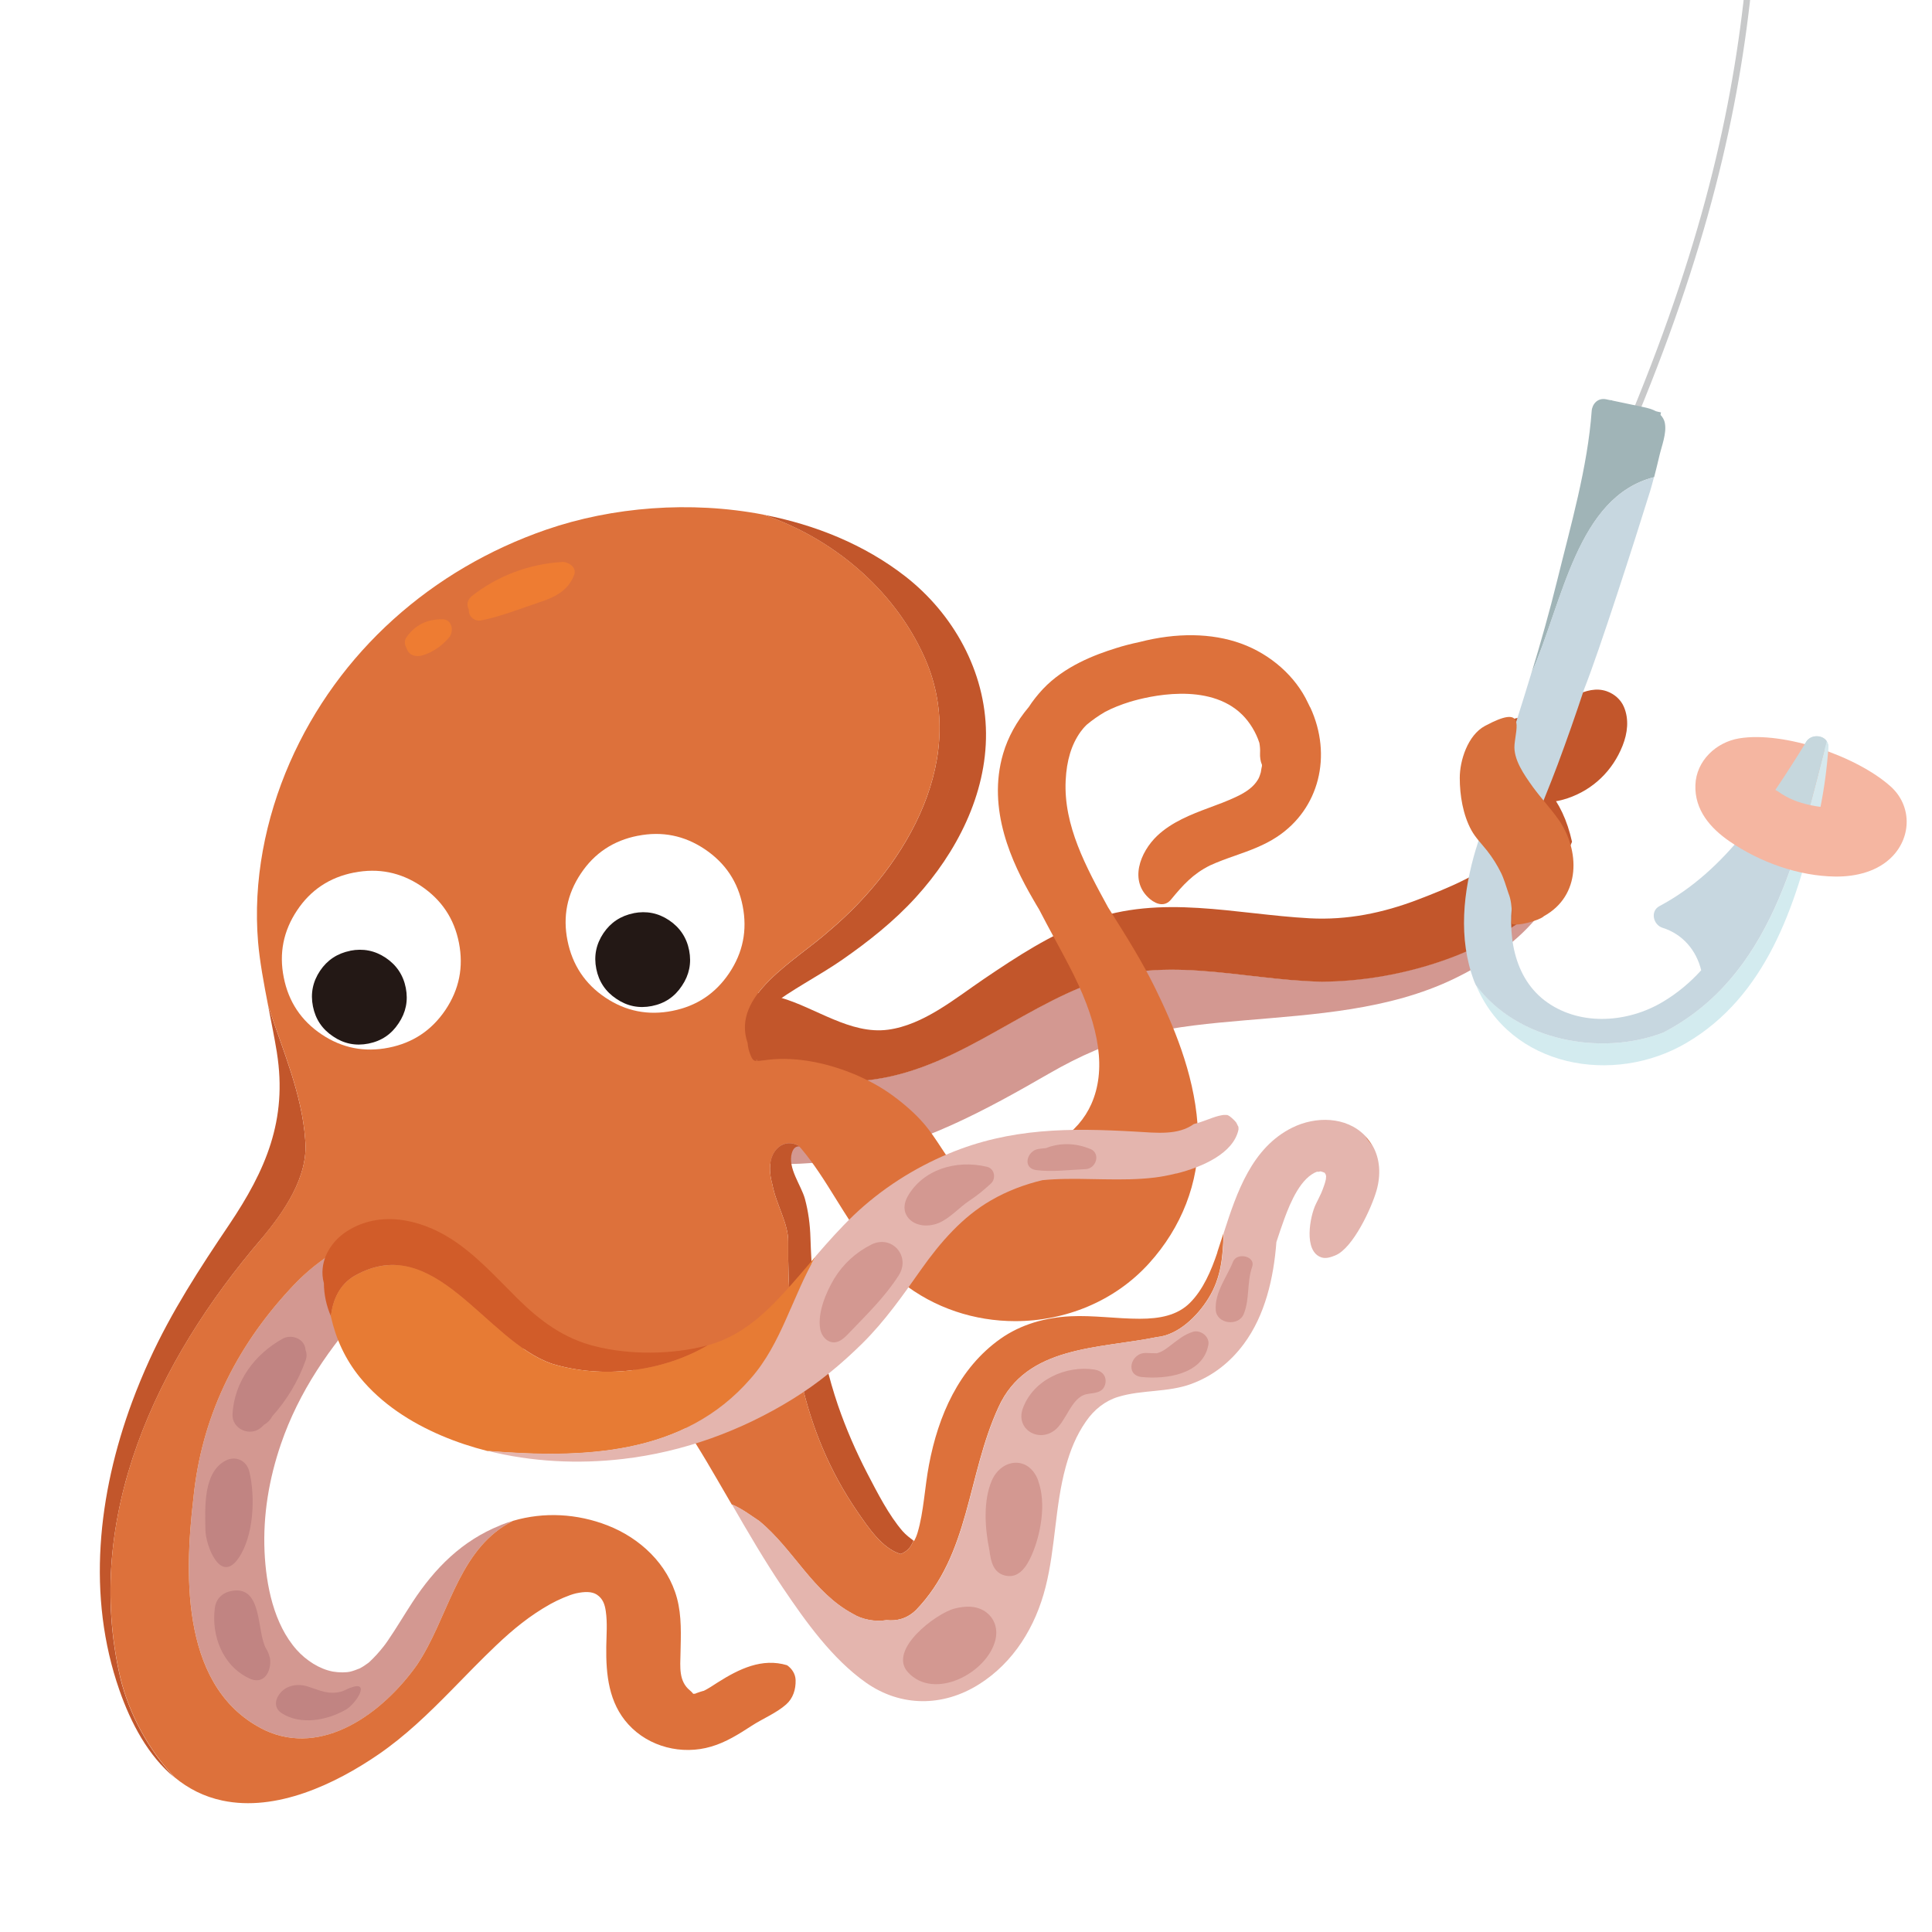 <svg fill="none" height="300" viewBox="0 0 300 300" width="300" xmlns="http://www.w3.org/2000/svg" xmlns:xlink="http://www.w3.org/1999/xlink"><rect x="0" y="0" width="300" height="300" fill="#333333" stroke="none"/><clipPath id="a"><path d="m0 0h300v300h-300z"/></clipPath><g clip-path="url(#a)"><path d="m0 0h300v300h-300z" fill="#fff"/><path d="m205.165 152.41c-12.487-.266-25.195-4.546-37.239.841-12.413 5.107-22.804 14.967-37.313 14.642-13.432-.546-26.775-6.302-39.705-2.76-.472 3.469 1.491 6.849 7.291 8.133.709.162 1.446.236 2.11.516.724.31 1.329.842 1.963 1.329 7.823 6.125 20.104 6.45 29.432 4.752 11.409-2.066 21.284-7.439 31.202-13.165 4.694-2.701 9.521-4.886 14.82-6.126 5.062-1.195 10.287-1.682 15.453-2.125 10.982-.945 22.48-1.594 32.575-6.45 4.738-2.288 9.373-5.329 12.783-9.402.974-1.166 1.918-2.465 2.76-3.853-9.063 9.033-23.454 13.594-36.133 13.653z" fill="#d39891"/><path d="m242.981 133.458c.34-.93.738-1.845 1.122-2.745-.768-3.41-1.978-5.919-3.779-8.104-.546.871-.944 1.816-1.107 2.746-.265 1.476-.989 2.465-1.933 3.055-.384.709-.812 1.358-1.152 1.756-.398.473-.797.916-1.239 1.358-.192.192-.369.369-.561.547-.045.044-.34.295-.369.324-4.177 3.454-8.753 5.373-13.816 7.306-5.416 2.067-10.952 3.203-16.767 2.893-11.616-.634-23.025-3.778-34.376.369-5.83 2.126-11.07 5.565-16.177 9.019-4.472 3.026-9.402 7.173-14.937 7.911-5.86.782-11.291-3.454-16.723-4.989-6.745-1.904-15.778-.93-22.288 1.388-4.28 1.52-7.454 5.239-7.956 8.87 12.944-3.542 26.273 2.214 39.704 2.761 14.509.324 24.915-9.55 37.313-14.642 12.03-5.388 24.738-1.107 37.24-.842 12.679-.059 27.07-4.62 36.132-13.653.561-.9 1.048-1.859 1.491-2.834-.162-.752-.148-1.579.192-2.465z" fill="#c2562b"/><path d="m117.52 164.79s-.028-.029-.042-.043c0 0 .028.028.042.043z" fill="#d76d3b"/><path d="m117.578 164.848s-.013-.014-.026-.027c0 0 .026.013.026.027z" fill="#d76d3b"/><path d="m117.477 164.745c-.365-.351.541-.103 0 0z" fill="#d76d3b"/><path d="m77.698 236.849c-5.948 2.376-10.17 6.642-13.623 11.897-1.314 2.007-2.524 4.073-3.882 6.051-.03.044-.295.413-.399.561-.089.118-.207.266-.192.251-.354.443-.709.886-1.092 1.299-.369.413-.767.797-1.166 1.181 0 0-.089.073-.162.133-.162.118-.62.442-.679.472-.192.133-.399.236-.605.354-.029.015-.059.03-.074.044 0 0-.015 0-.029 0-.443.177-.9.355-1.373.473-.649.162-1.771.162-2.716 0-2.081-.384-4.162-1.727-5.638-3.38-3.572-4.015-4.753-10.052-4.989-15.247-.251-5.698.694-11.307 2.539-16.694 2.775-8.118 7.646-15.217 13.446-21.49 0 0 0 0 .015.014 2.539-4.177 5.668-7.985 9.255-11.35-7.542-1.712-15.631 2.509-21.195 8.62-8.723 9.387-13.874 20.25-15.1 32.531-1.506 12.708-1.756 29.903 11.144 36.117 8.841 4.089 18.11-2.479 23.542-10.125 4.797-7.144 6.155-16.9 13.609-21.653.428-.251.886-.502 1.328-.753-.664.192-1.314.414-1.963.679z" fill="#d39891"/><g fill="#c2562b"><path d="m40.696 192.26c3.35-4.044 7.232-9.506 6.701-15.232-.487-7.13-3.483-13.904-5.756-20.827.487 2.509.989 4.974 1.343 7.159 0 .044 0 .074.015.118 1.653 10.45-1.727 18.228-7.424 26.701-4.561 6.76-8.959 13.52-12.354 20.959-.974 2.14-1.889 4.339-2.716 6.568-5.284 14.302-7.07 30.125-1.963 44.738 1.786 5.121 4.472 10.228 8.59 13.593-4.103-4.309-7.1-9.918-8.457-15.512-5.756-24.9 5.52-49.048 22.007-68.265z"/><path d="m140.561 89.486c-6.317-4.915-13.992-8.029-22.036-9.564 10.804 3.631 20.177 11.587 24.87 21.8 7.247 15.602-2.347 32.458-14.597 42.79-5.343 4.782-15.292 9.992-12.709 17.461-.162-2.244 1.225-3.956 3.292-5.565 3.557-2.775 7.675-4.797 11.38-7.365 4.103-2.849 8.088-6.007 11.454-9.712 6.302-6.923 10.981-15.956 10.892-25.505-.088-9.565-5.062-18.509-12.546-24.34z"/><path d="m121.241 177.882c-1.919 1.254-1.934 3.793-1.314 6.022.605 3.173 2.494 6.051 2.465 8.9-.118 14.922 1.993 29.21 10.775 41.977 1.653 2.391 3.823 5.683 6.686 6.524.915-.339 1.624-1.018 1.978-2.096-.532-.398-1.137-.841-1.683-1.461-2.155-2.494-3.911-5.963-5.476-8.959-1.771-3.425-3.306-6.952-4.561-10.598-2.878-8.487-3.985-17.062-4.265-25.977-.059-2.037-.325-4.089-.856-6.052-.576-2.111-2.701-4.782-2.037-7.1.236-.856.753-1.151 1.299-1.018-.945-.561-1.978-.768-3.011-.148z"/></g><path d="m189.033 194.473c-.959 2.849-2.214 5.786-4.25 7.823-1.964 1.963-4.694 2.48-7.808 2.48-3.602 0-7.203-.561-10.805-.384-3.837.192-7.645 1.255-10.804 3.483-6.494 4.591-9.683 12-11.114 19.587-.665 3.498-.812 7.277-1.757 10.479-.029.074-.044.163-.074.237-.192.59-.295.708-.472 1.107-.015 0-.029-.015-.044-.03s-.045-.029-.074-.044c-.354 1.077-1.063 1.756-1.978 2.096-2.863-.842-5.033-4.133-6.686-6.524-8.782-12.768-10.893-27.07-10.775-41.978.03-2.863-1.86-5.726-2.465-8.9-.62-2.229-.59-4.767 1.314-6.022 1.033-.605 2.066-.413 3.011.148.325.074.649.324.944.693.045.059.089.133.133.207 2.17 3.424 14.613-14.243-7.365-14.214-.28 0-.59.089-.841-.044-.251-.118-.384-.384-.502-.65-.325-.738-.487-1.416-.531-2.066-2.583-7.468 7.365-12.679 12.708-17.461 12.251-10.332 21.845-27.188 14.598-42.789-4.694-10.214-14.067-18.17-24.871-21.801-11.336-2.17-23.439-1.196-33.682 2.332-17.756 6.125-32.295 18.951-39.852 36.206-3.793 8.679-5.712 18.376-4.915 27.837.251 2.982.9 6.48 1.565 9.889 2.273 6.923 5.269 13.697 5.756 20.827.546 5.712-3.351 11.173-6.701 15.232-16.502 19.217-27.778 43.365-22.007 68.265 1.358 5.608 4.354 11.217 8.457 15.512 2.081 1.713 4.516 2.982 7.395 3.587 8.354 1.771 17.491-2.553 24.192-7.144 4.207-2.878 7.823-6.391 11.365-9.992 2.303-2.347 4.59-4.723 6.981-6.996 2.598-2.465 5.225-4.62 8.398-6.392 1.137-.634 2.922-1.416 3.956-1.653 1.373-.295 2.48-.31 3.262.207.93.62 1.225 1.535 1.373 2.568.266 1.801.103 3.69.074 5.506-.059 4.339.384 8.723 3.424 12.059 3.203 3.527 8.339 4.797 12.871 3.453 2.287-.664 4.309-1.948 6.287-3.232 1.698-1.107 3.853-1.978 5.358-3.321 1.048-.93 1.506-2.303 1.461-3.779-.029-.929-.546-1.756-1.328-2.302-3.882-1.166-7.439.561-10.79 2.686-.708.458-1.431.945-2.184 1.314.266-.133-1.373.398-1.24.413-.118 0-.236.015-.354.03-.148-.192-.31-.369-.517-.532-1.756-1.431-1.505-3.66-1.461-5.727.059-2.863.207-5.8-.546-8.59-1.432-5.313-5.742-9.343-10.79-11.306-4.694-1.83-9.86-2.125-14.671-.709-.458.251-.9.502-1.328.753-7.454 4.753-8.812 14.509-13.609 21.653-5.432 7.631-14.701 14.214-23.542 10.126-12.9-6.214-12.649-23.41-11.144-36.103 1.225-12.281 6.376-23.144 15.1-32.531 5.564-6.096 13.638-10.318 21.195-8.62-3.587 3.35-6.716 7.158-9.255 11.35 1.063.989 2.229 1.919 3.498 2.746 4.649 3.025 10.155 3.867 15.601 3.985 5.24.118 10.568-.576 15.764.265 1.166.192 2.288.488 3.35.842.029.015.059.029.088.044 7.129 3.897 11.956 12.162 15.867 18.863.797 1.358 1.58 2.731 2.377 4.089 1.594.649 2.952 1.712 4.28 2.583 5.358 4.428 8.295 11.055 14.524 14.406 1.432.885 3.439 1.269 5.225.974.428-.074.856-.177 1.255-.34-.399.163-.812.266-1.255.34 1.594.162 3.173-.207 4.59-1.58 8.384-8.693 7.897-20.826 12.797-31.483 4.354-9.623 15.587-9.048 24.62-10.893 3.262-.309 6.273-3.232 7.985-6.022 2.022-3.232 2.258-6.686 2.347-10.14-.325 1.019-.65 2.022-.974 2.997z" fill="#dd713b"/><path d="m204.56 181.941c-.089.059.517-.03.443-.059.118.014.369.088.502.147.088.045.147.074.192.074.059.089.118.192.162.281.029.088.044.177.059.25 0 .119-.015.281-.03.399 0 .044 0 .103-.029.177-.059.266-.133.531-.221.782-.074.222-.148.443-.237.665-.044.103-.221.531-.251.62-.265.575-.546 1.121-.826 1.697-.915 1.845-1.978 7.365.886 8.28.708.222 1.475-.044 2.154-.324 2.746-1.137 5.624-7.38 6.391-10.096.679-2.391.561-4.901-.649-6.982-.384-.457-.753-.944-1.092-1.446 0 0-.03-.03-.044-.045-2.952-3.04-7.705-3.04-11.292-1.269-6.273 3.1-8.62 10.022-10.657 16.354-.088 3.454-.324 6.908-2.346 10.14-1.713 2.79-4.724 5.712-7.986 6.022-9.033 1.845-20.28 1.27-24.619 10.893-4.901 10.672-4.413 22.79-12.797 31.483-1.417 1.373-2.982 1.742-4.59 1.58-1.786.295-3.794-.089-5.225-.975-6.244-3.35-9.181-9.977-14.524-14.405-1.329-.871-2.687-1.934-4.281-2.583 2.524 4.369 5.063 8.738 7.897 12.929 3.542 5.255 7.675 11.056 12.915 14.746 5.417 3.808 11.97 3.778 17.549.265 5.417-3.409 8.783-8.959 10.332-15.07 1.565-6.155 1.462-12.605 3.144-18.715.709-2.569 1.609-4.827 3.129-7.026 1.285-1.875 3.012-3.218 5.004-3.823 3.69-1.136 7.69-.664 11.351-2.007 3.335-1.225 6.036-3.351 8.147-6.185 3.336-4.472 4.664-10.317 5.078-15.852.413-1.24.811-2.465 1.254-3.66.959-2.598 2.568-6.391 5.122-7.292z" fill="#e4b5ae"/><path d="m213.091 177.883c-.295-.502-.649-.989-1.092-1.446.325.501.694.974 1.092 1.446z" fill="#d76d3b"/><g fill="#d39891"><path d="m153.24 250.428c-1.447-1.151-3.321-1.092-5.033-.649-2.834.738-10.376 6.391-7.233 9.874 4.059 4.472 12.281.162 13.58-4.959.398-1.594 0-3.218-1.329-4.266z"/><path d="m161.212 229.897c-1.461-3.926-5.712-3.439-7.203 0-1.328 3.055-1.107 7.291-.383 10.775.236 1.845.619 3.512 2.405 3.97 2.082.517 3.307-1.21 4.163-3.144 1.402-3.188 2.317-8.059 1.003-11.586z"/><path d="m185.226 206.813c-1.314.384-2.303 1.225-3.38 2.037-.797.62-1.358 1.048-2.199 1.284-.561 0-1.107-.029-1.653-.044-2.421-.103-3.38 3.468-.694 3.734 3.705.369 9.476-.354 10.332-4.989.236-1.284-1.196-2.391-2.406-2.037z"/><path d="m170.008 212.673c-4.487-.709-9.579 1.579-11.188 6.037-1.137 3.158 2.347 5.328 4.915 3.409 1.83-1.372 2.613-5.121 4.945-5.623 1.195-.251 2.597-.104 2.952-1.624.251-1.151-.487-2.007-1.609-2.184z"/></g><path d="m99.028 129.779c-3.779.738-6.731 2.702-8.841 5.875-2.125 3.188-2.819 6.657-2.066 10.406.753 3.749 2.701 6.715 5.875 8.841 3.173 2.125 6.642 2.819 10.42 2.066 3.779-.752 6.686-2.701 8.812-5.859 2.14-3.189 2.834-6.657 2.096-10.421s-2.701-6.686-5.889-8.826c-3.174-2.126-6.628-2.82-10.377-2.082z" fill="#fff"/><path d="m98.378 141.809c-1.993.399-3.557 1.432-4.679 3.1-1.137 1.697-1.506 3.542-1.107 5.535s1.432 3.528 3.114 4.649c1.683 1.152 3.528 1.521 5.52 1.122 1.993-.398 3.543-1.432 4.664-3.144 1.137-1.682 1.506-3.513 1.122-5.49-.384-1.978-1.432-3.558-3.129-4.694-1.683-1.122-3.513-1.476-5.491-1.092z" fill="#231815"/><path d="m54.968 135.493c-3.779.738-6.731 2.701-8.841 5.875-2.126 3.188-2.819 6.657-2.066 10.406.738 3.763 2.701 6.715 5.875 8.841 3.173 2.125 6.642 2.819 10.421 2.066 3.749-.738 6.686-2.701 8.812-5.86 2.14-3.188 2.834-6.656 2.096-10.42s-2.701-6.686-5.889-8.827c-3.173-2.125-6.627-2.819-10.376-2.081z" fill="#fff"/><path d="m203.438 109.841c-.118-.236-.221-.472-.339-.694-1.904-4.103-5.786-7.557-10.406-9.225-4.546-1.638-10.007-1.712-15.778-.221-1.255.266-2.48.576-3.631.945-3.262 1.018-7.986 2.789-11.351 6.361-.812.871-1.564 1.816-2.184 2.775-1.89 2.244-3.233 4.679-3.985 7.247-2.539 8.664 1.402 17.004 4.605 22.524.324.576.664 1.137.989 1.683.767 1.49 1.564 2.966 2.361 4.442 1.004 1.845 2.037 3.764 2.982 5.653 4.147 8.369 5.048 14.938 2.76 20.104-2.037 4.575-6.568 7.571-14.273 9.446l-.782.192c-1.491.384-3.041.767-4.473.708-1.313-.059-1.889-.752-2.671-1.904-.384-.546-.738-1.107-1.107-1.653-.827-1.254-1.668-2.553-2.701-3.749-1.284-1.491-2.878-2.922-4.871-4.384-3.483-2.553-8.266-4.531-12.782-5.298-3.764-.635-9.137-.753-13.402 2.273-.591.428-1.299 1.018-1.535 1.874-.148.561-.045 1.107.28 1.579.591.827 1.86 1.344 2.819 1.417.768.059 1.535.207 2.303.443 3.719 1.137 7.291 4.281 10.893 9.653.959 1.417 1.889 2.923 2.789 4.369 2.834 4.546 5.757 9.255 10.022 12.664 5.137 4.089 11.41 6.081 17.668 6.081 7.72 0 15.409-3.04 20.782-8.974 5.063-5.579 7.764-12.56 7.631-19.69 0-.649-.044-1.298-.103-1.948-.591-8.044-3.853-15.542-6.613-21.18-1.978-4.03-4.383-7.867-6.716-11.572l-.546-.871-.059-.103c-3.38-6.2-6.878-12.62-6.538-19.616.147-3.115.9-5.58 2.302-7.543.266-.369.591-.753.96-1.107.856-.723 1.83-1.402 2.863-2.007 1.151-.605 2.45-1.122 3.882-1.565 2.76-.826 12.192-3.158 17.417 2.022 1.166 1.152 2.14 2.761 2.656 4.369.089.517.133 1.048.104 1.55-.03.679.059 1.299.295 1.845v.192s-.059.236-.089.428c-.044.236-.073.413-.088.546-.192.65-.31.93-.487 1.196-.62 1.018-1.698 1.86-3.395 2.642-1.358.635-2.775 1.166-4.148 1.668-2.833 1.048-5.8 2.228-8.029 4.324-2.701 2.554-4.472 7.1-1.122 9.875 1.063.871 2.318 1.166 3.233.059 1.874-2.273 3.409-3.985 6.051-5.299 1.284-.59 2.642-1.077 3.956-1.535 2.184-.768 4.457-1.579 6.48-2.922 6.509-4.31 8.619-12.576 5.136-20.104z" fill="#dd713b"/><path d="m47.442 209.588c-.015-.236-.089-.487-.192-.738-.546-1.181-2.214-1.609-3.336-.989-4.354 2.406-7.513 6.642-7.808 11.69-.148 2.362 2.804 3.675 4.546 2.022.118-.118.236-.236.354-.339.531-.295.974-.738 1.255-1.299 2.288-2.539 4.059-5.491 5.21-8.738.192-.546.162-1.107-.029-1.609z" fill="#c18482"/><path d="m41.863 257.291c-.118-.458-.28-.871-.487-1.196-1.579-2.509-.487-9.845-5.284-9.077-1.565.251-2.554 1.24-2.731 2.671-.561 4.207 1.151 8.945 5.328 10.923 2.612 1.24 3.601-1.668 3.188-3.336z" fill="#c18482"/><path d="m38.702 228.468c-.413-1.668-2.081-2.45-3.601-1.697-3.587 1.786-3.262 7.365-3.203 10.819.029 2.317 2.303 8.457 5.122 4.383 2.376-3.424 2.671-9.505 1.683-13.52z" fill="#c18482"/><path d="m55.072 198.104c12.457-7.055 20.31 10.155 30.671 13.668 7.749 2.361 17.003 1.313 24.177-2.879-.073.015-.147.045-.221.059-5.432 1.403-11.882 1.462-17.328.089-4.827-1.21-8.472-3.911-11.956-7.35-3.306-3.262-6.48-6.849-10.435-9.358-4.827-3.056-11.026-4.399-16.103-1.152-2.317 1.491-3.985 4.045-3.793 6.864.029.428.103.826.207 1.21.015 1.786.399 3.543 1.107 5.166.281-2.627 1.373-4.989 3.69-6.332z" fill="#d15c29"/><path d="m121.595 200.88c-3.291 3.602-6.908 6.716-11.69 8.015-7.173 4.192-16.428 5.225-24.177 2.878-10.347-3.513-18.214-20.723-30.671-13.668-2.317 1.343-3.41 3.705-3.69 6.332 0 .015.015.045.029.059.767 3.395 2.199 6.554 4.487 9.373 3.336 4.089 7.882 7.011 12.694 9.063 2.288.974 4.664 1.756 7.1 2.376 14.834 1.21 30.509.738 40.855-11.188 4.857-5.447 6.554-12.959 10.185-19.099-1.698 1.963-3.365 3.955-5.122 5.874z" fill="#e77b34"/><path d="m182.688 182.224c4.044-1.019 8.855-3.144 9.623-6.819 0-.118 0-.237 0-.34 0-.015 0-.029-.015-.059 0-.044-.029-.089-.044-.148-.059-.044-.089-.118-.103-.191-.074-.133-.148-.281-.192-.369-.133-.133-.148-.178-.148-.178-.162-.177-.339-.354-.531-.516-.044-.044-.384-.399-.118-.118.251.28-.089-.074-.163-.118-.073-.059-.147-.104-.236-.148-.059-.029-.133-.044-.147-.059-.325-.088-.266.044 0 0 .014 0 .029 0 .029-.015-.074 0-.177-.014-.236-.014-.148 0-.295 0-.428 0-.059 0-.251.029-.295.044-.163.029-.31.074-.473.103-1.195.31-2.524.96-3.822 1.255-2.465 1.786-5.772 1.372-9.107 1.181-10.126-.576-19.365-.591-28.945 3.409-5.417 2.258-10.494 5.506-14.76 9.565-2.081 1.992-3.985 4.132-5.859 6.302-3.646 6.155-5.343 13.653-10.185 19.099-10.346 11.927-26.021 12.399-40.855 11.189 6.849 1.726 14.096 2.081 21.048 1.269 9.343-1.078 18.362-4.354 26.347-9.299 3.956-2.435 7.513-5.373 10.804-8.62 3.513-3.468 6.303-7.453 9.137-11.483 3.026-4.28 6.465-8.221 10.878-10.76 2.553-1.476 5.21-2.465 7.97-3.129.605-.059 1.211-.103 1.816-.133 5.092-.266 10.494.354 15.66-.28.945-.118 2.111-.325 3.321-.635z" fill="#e4b5ae"/><path d="m135.263 193.279c-2.362 1.181-4.354 3.011-5.727 5.27-1.254 2.096-2.598 5.239-2.184 7.763.221 1.388 1.49 2.598 2.922 1.949.605-.281 1.092-.768 1.55-1.255 2.745-2.878 5.579-5.594 7.734-8.974 1.889-2.967-1.063-6.391-4.31-4.753z" fill="#d39891"/><path d="m153.242 181.175c-4.856-1.151-9.963.472-12.31 4.62-.502.885-.679 1.963-.207 2.849.9 1.712 3.218 2.007 5.018 1.269 1.801-.753 3.174-2.406 4.783-3.469 1.254-.826 2.288-1.697 3.35-2.671.797-.738.62-2.303-.634-2.598z" fill="#d39891"/><path d="m54.422 262.06c-.517.192-1.033.517-1.461.62-2.007.502-3.306-.207-5.107-.782-1.122-.369-2.362-.355-3.41.221-1.373.767-2.421 2.804-.694 3.911 2.908 1.86 6.967 1.152 9.963-.561 1.565-.9 3.941-4.619.708-3.394z" fill="#c18482"/><path d="m54.379 147.64c-1.993.399-3.557 1.432-4.679 3.1-1.137 1.697-1.506 3.542-1.107 5.535s1.432 3.528 3.114 4.649c1.683 1.152 3.528 1.521 5.52 1.122 1.993-.398 3.542-1.432 4.664-3.144 1.137-1.682 1.506-3.513 1.122-5.49-.384-1.978-1.432-3.558-3.129-4.694-1.683-1.122-3.513-1.476-5.491-1.092z" fill="#231815"/><path d="m169.3 178.415c-2.229-.93-4.664-1.019-6.893-.133-.398.029-.797.074-1.18.133-1.786.295-2.51 2.996-.325 3.277 2.479.324 5.166-.045 7.66-.148 1.653-.059 2.406-2.45.738-3.144z" fill="#d39891"/><path d="m191.468 195.905c-.974 2.45-2.863 4.738-2.686 7.528.148 2.155 3.528 2.583 4.34.62.959-2.347.472-4.96 1.313-7.336.591-1.668-2.361-2.317-2.967-.812z" fill="#d39891"/><path d="m68.725 96.172c-2.347-.074-4.325.886-5.638 2.834-.34.502-.266 1.136.044 1.623 0 .06.029.119.059.178.354.989 1.461 1.239 2.362.974 1.638-.473 3.085-1.491 4.177-2.79.797-.959.502-2.79-1.004-2.834z" fill="#ee7c32"/><path d="m87.204 87.272c-5.063.31-9.934 2.14-13.919 5.269-.797.635-.841 1.491-.487 2.111-.015.148 0 .295.029.458.148.782 1.004 1.402 1.815 1.24 3.129-.605 6.199-1.86 9.225-2.864 2.362-.782 4.354-1.786 5.284-4.207.472-1.21-.945-2.081-1.948-2.022z" fill="#ee7c32"/><path d="m272.827-63c0 46.804 3.129 77.386-22.421 135.438" stroke="#c8c9ca" stroke-linecap="round" stroke-miterlimit="10"/><path d="m252.161 109.765c-.487-1.151-1.505-2.022-2.686-2.435-3.218-1.107-6.509 1.815-9.269 2.996-3.144 1.358-6.864.561-8.812 4.015-.546.974-.945 2.051-.945 3.188-.014 1.535.561 2.863 1.506 4.059 2.598 3.277 7.764 3.631 11.483 2.362 3.956-1.344 6.982-4.281 8.517-8.163.767-1.933 1.033-4.073.206-6.022z" fill="#c2562b"/><path d="m237.785 104.583c1.447-4.753 2.805-9.535 4-14.391 2.096-8.531 4.738-17.609 5.373-26.391.074-1.033.915-2.066 2.229-1.801.206.044.413.088.634.133h.163c.088 0 .132.059.221.074 1.594.34 3.188.664 4.782 1.004.709.148 1.388.34 1.963.649.251.074.517.118.768.177-.03.133-.059.251-.074.384.31.34.576.723.679 1.299.295 1.55-.487 3.498-.841 5.004-.266 1.122-.532 2.244-.827 3.365-11.985 3.055-14.14 19.35-19.055 30.479z" fill="#a0b4b7"/><path d="m258.273 160.331c16.708-8.664 20.841-27.512 25.372-45.239.177.265.295.575.266.974-.237 3.616-.738 7.188-1.521 10.716-.088.383-.265.634-.487.856-3.099 13.195-7.734 27.084-20.029 34.302-11.336 6.657-27.38 3.808-32.693-9.004 6.538 8.812 19.542 11.056 29.092 7.395z" fill="#d3ebef"/><path d="m229.21 131.757c2.761-9.107 5.816-18.096 8.561-27.173 4.915-11.144 7.07-27.424 19.055-30.48-.192.723-.369 1.432-.59 2.14-2.362 7.616-7.926 24.944-10.243 30.745-1.299 3.941-2.672 7.852-4.119 11.734-2.435 6.539-5.579 13.018-6.819 19.941-1.092 6.066-.162 13.269 5.27 17.033 5.269 3.66 12.472 3.07 17.815-.089 2.317-1.373 4.31-3.055 6.022-4.945-.753-3.099-2.878-5.623-6.007-6.597-1.447-.458-1.949-2.583-.473-3.366 10.391-5.534 16.797-15.763 22.775-25.505.709-1.151 2.509-1.092 3.174-.088-4.532 17.726-8.665 36.575-25.373 45.239-9.55 3.646-22.553 1.402-29.092-7.395-.088-.206-.192-.383-.266-.605-2.509-6.642-1.712-13.919.296-20.575z" fill="#c7d7e0"/><path d="m242.052 127.328c-1.225-1.757-2.745-3.366-4.015-5.107-1.387-1.934-3.07-4.31-2.863-6.598.251-2.775 1.727-6.303-4.605-2.893-2.657 1.432-3.912 5.387-3.897 8.088 0 2.642.487 5.713 1.815 8.118.635 1.152 1.609 2.126 2.451 3.189.826 1.062 1.535 2.184 2.11 3.35.487.959.797 2.096 1.181 3.218.812 1.963.428 4.693.458 4.723.826.517 4.31-.502 5.003-1.107 0 0 0-.015.015-.03 5.845-3.202 5.594-10.287 2.332-14.981z" fill="#d8703c"/><path d="m293.593 122.134c-5.24-4.709-16.575-8.62-23.527-7.483-3.587.59-6.672 3.483-6.805 7.232-.147 3.867 2.303 6.701 5.314 8.767 4.694 3.233 10.73 5.403 16.457 5.462 3.188.029 6.598-.797 8.856-3.174 2.952-3.114 2.952-7.867-.295-10.804z" fill="#f5b6a1"/><path d="m283.645 115.093c.177.265.296.575.266.974-.207 3.1-.62 6.184-1.225 9.225-.546-.074-1.077-.162-1.609-.266.901-3.306 1.727-6.642 2.568-9.933z" fill="#d6e8ed"/><path d="m275.999 122.842c-.104-.074-.222-.118-.325-.177 1.668-2.48 3.277-4.989 4.812-7.498.708-1.151 2.509-1.092 3.173-.089-.841 3.292-1.668 6.628-2.568 9.934-1.786-.369-3.454-.989-5.078-2.17z" fill="#c6d7dd"/></g></svg>